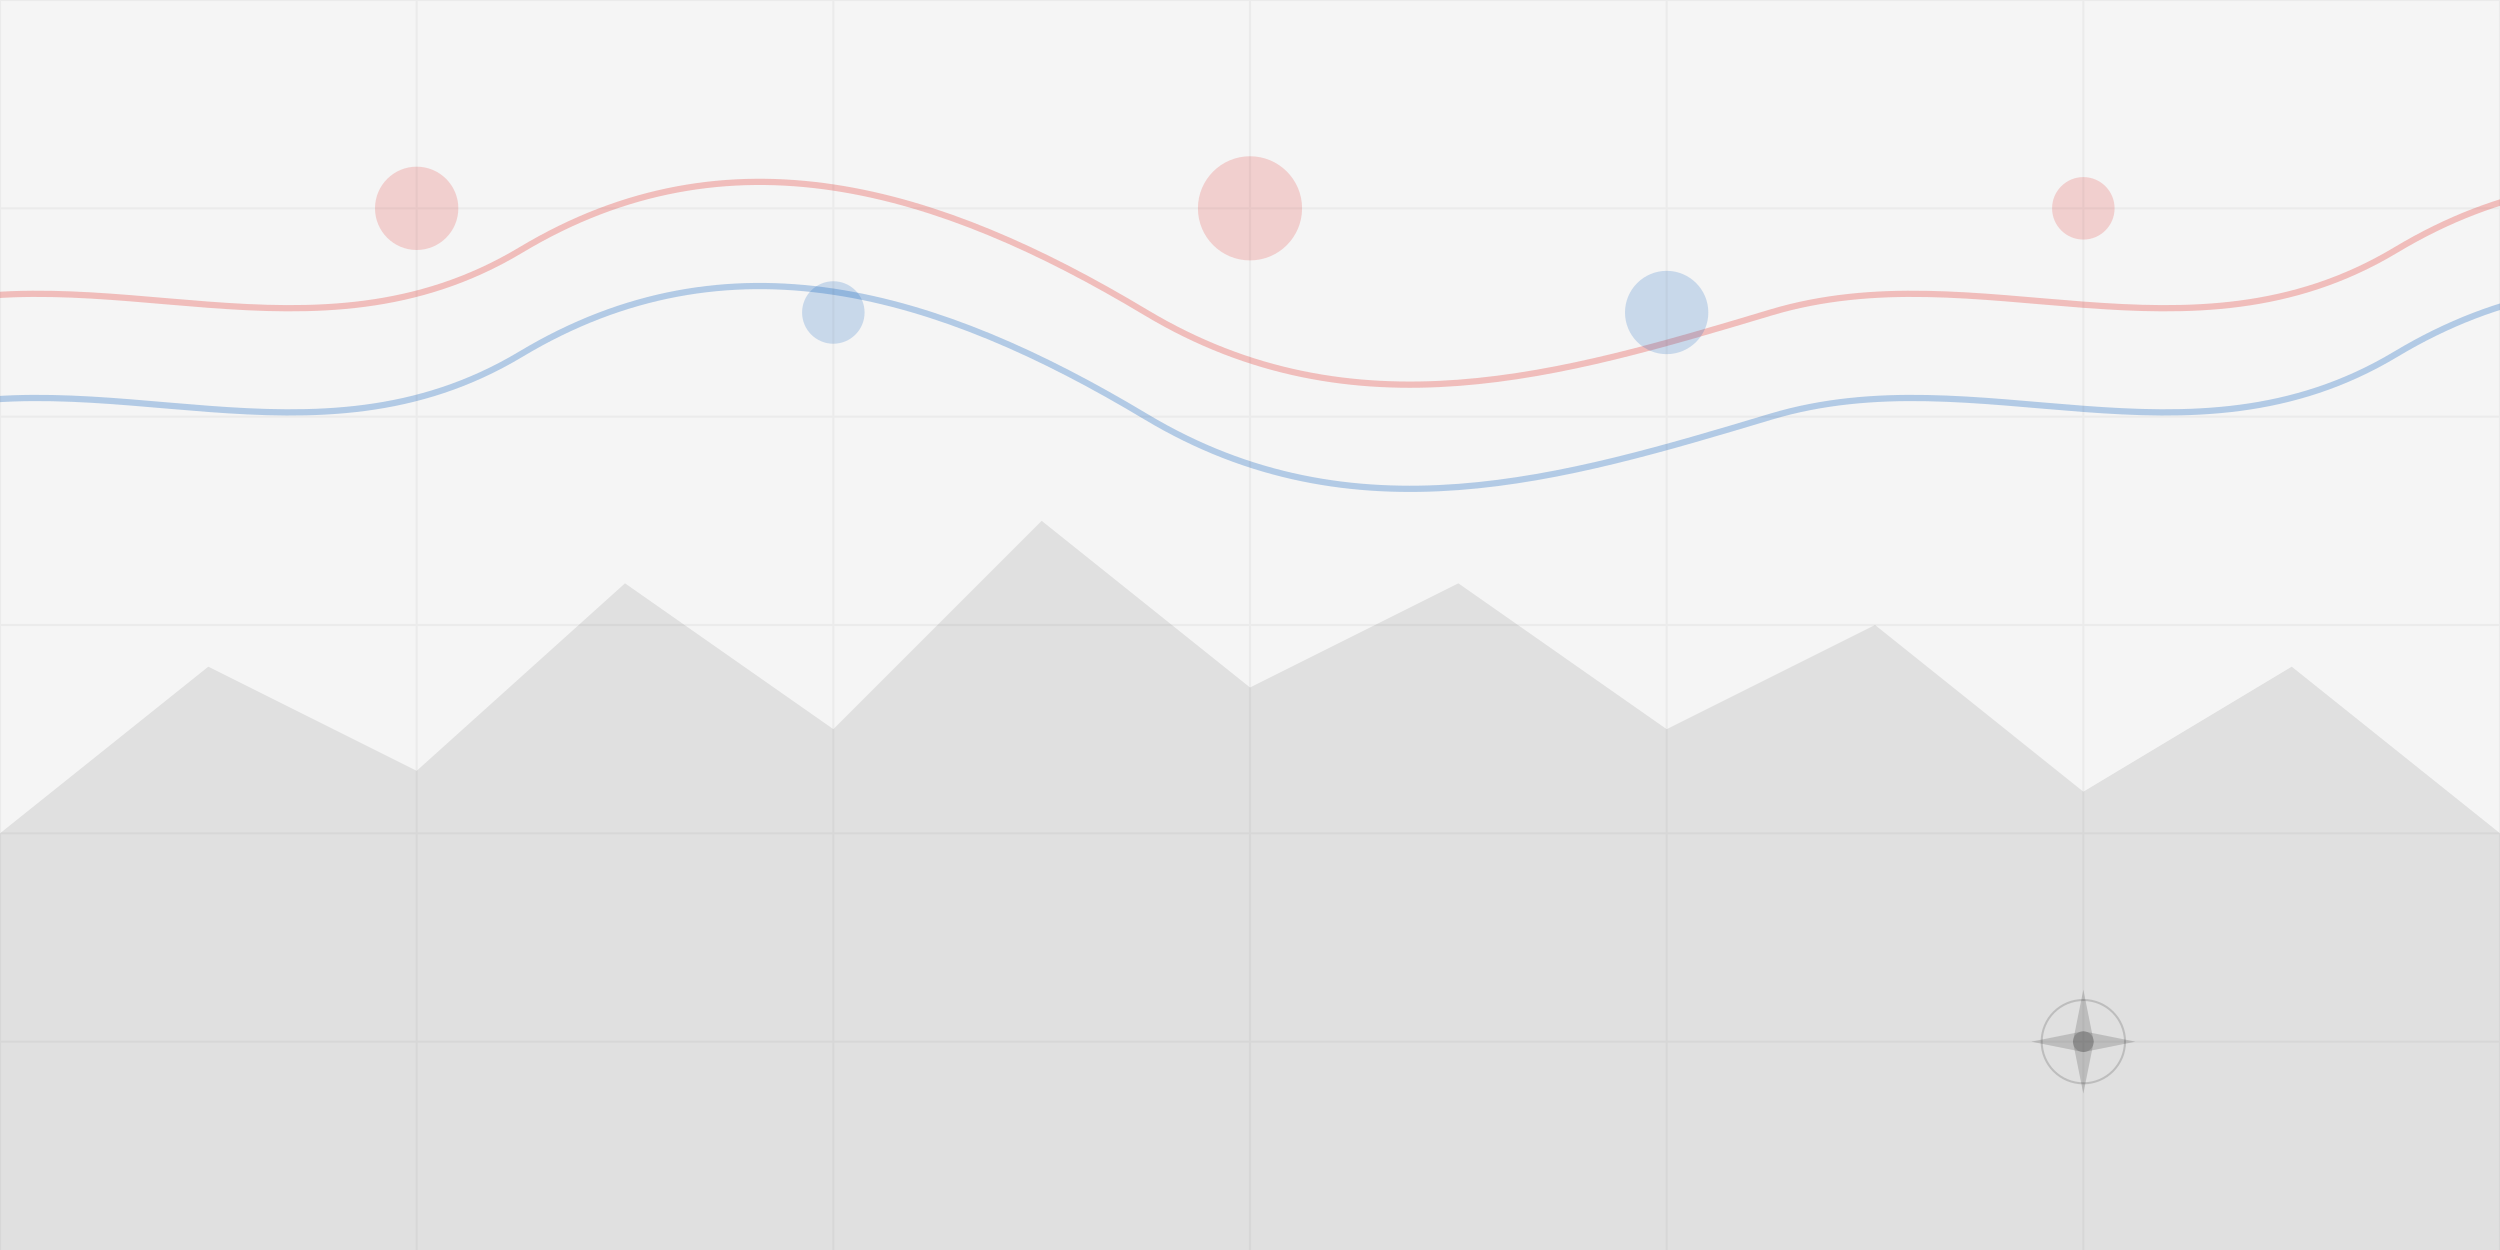 <svg width="1200" height="600" viewBox="0 0 1200 600" fill="none" xmlns="http://www.w3.org/2000/svg">
  <!-- Abstract background shapes -->
  <rect width="1200" height="600" fill="#F5F5F5"/>
  
  <!-- Mountain silhouette in the background -->
  <path d="M0 400L100 320L200 370L300 280L400 350L500 250L600 330L700 280L800 350L900 300L1000 380L1100 320L1200 400V600H0V400Z" fill="#E0E0E0"/>
  
  <!-- Abstract curves -->
  <path d="M-50 150C50 120 150 180 250 120C350 60 450 90 550 150C650 210 750 180 850 150C950 120 1050 180 1150 120C1250 60 1350 90 1450 150" stroke="#E53935" stroke-width="3" stroke-linecap="round" stroke-linejoin="round" fill="none" opacity="0.3"/>
  
  <path d="M-50 200C50 170 150 230 250 170C350 110 450 140 550 200C650 260 750 230 850 200C950 170 1050 230 1150 170C1250 110 1350 140 1450 200" stroke="#1565C0" stroke-width="3" stroke-linecap="round" stroke-linejoin="round" fill="none" opacity="0.3"/>
  
  <!-- Decorative elements -->
  <circle cx="200" cy="100" r="20" fill="#E53935" opacity="0.2"/>
  <circle cx="400" cy="150" r="15" fill="#1565C0" opacity="0.2"/>
  <circle cx="600" cy="100" r="25" fill="#E53935" opacity="0.2"/>
  <circle cx="800" cy="150" r="20" fill="#1565C0" opacity="0.2"/>
  <circle cx="1000" cy="100" r="15" fill="#E53935" opacity="0.2"/>
  
  <!-- Compass rose element -->
  <g transform="translate(1000, 500) scale(0.5)">
    <circle cx="0" cy="0" r="40" fill="none" stroke="#333333" stroke-width="2" opacity="0.2"/>
    <path d="M0 -50L10 0L0 50L-10 0Z" fill="#333333" opacity="0.2"/>
    <path d="M-50 0L0 -10L50 0L0 10Z" fill="#333333" opacity="0.2"/>
    <circle cx="0" cy="0" r="10" fill="#333333" opacity="0.2"/>
  </g>
  
  <!-- Map-like grid pattern -->
  <g opacity="0.05">
    <line x1="0" y1="0" x2="1200" y2="0" stroke="#333333" stroke-width="1"/>
    <line x1="0" y1="100" x2="1200" y2="100" stroke="#333333" stroke-width="1"/>
    <line x1="0" y1="200" x2="1200" y2="200" stroke="#333333" stroke-width="1"/>
    <line x1="0" y1="300" x2="1200" y2="300" stroke="#333333" stroke-width="1"/>
    <line x1="0" y1="400" x2="1200" y2="400" stroke="#333333" stroke-width="1"/>
    <line x1="0" y1="500" x2="1200" y2="500" stroke="#333333" stroke-width="1"/>
    
    <line x1="0" y1="0" x2="0" y2="600" stroke="#333333" stroke-width="1"/>
    <line x1="200" y1="0" x2="200" y2="600" stroke="#333333" stroke-width="1"/>
    <line x1="400" y1="0" x2="400" y2="600" stroke="#333333" stroke-width="1"/>
    <line x1="600" y1="0" x2="600" y2="600" stroke="#333333" stroke-width="1"/>
    <line x1="800" y1="0" x2="800" y2="600" stroke="#333333" stroke-width="1"/>
    <line x1="1000" y1="0" x2="1000" y2="600" stroke="#333333" stroke-width="1"/>
    <line x1="1200" y1="0" x2="1200" y2="600" stroke="#333333" stroke-width="1"/>
  </g>
</svg>
